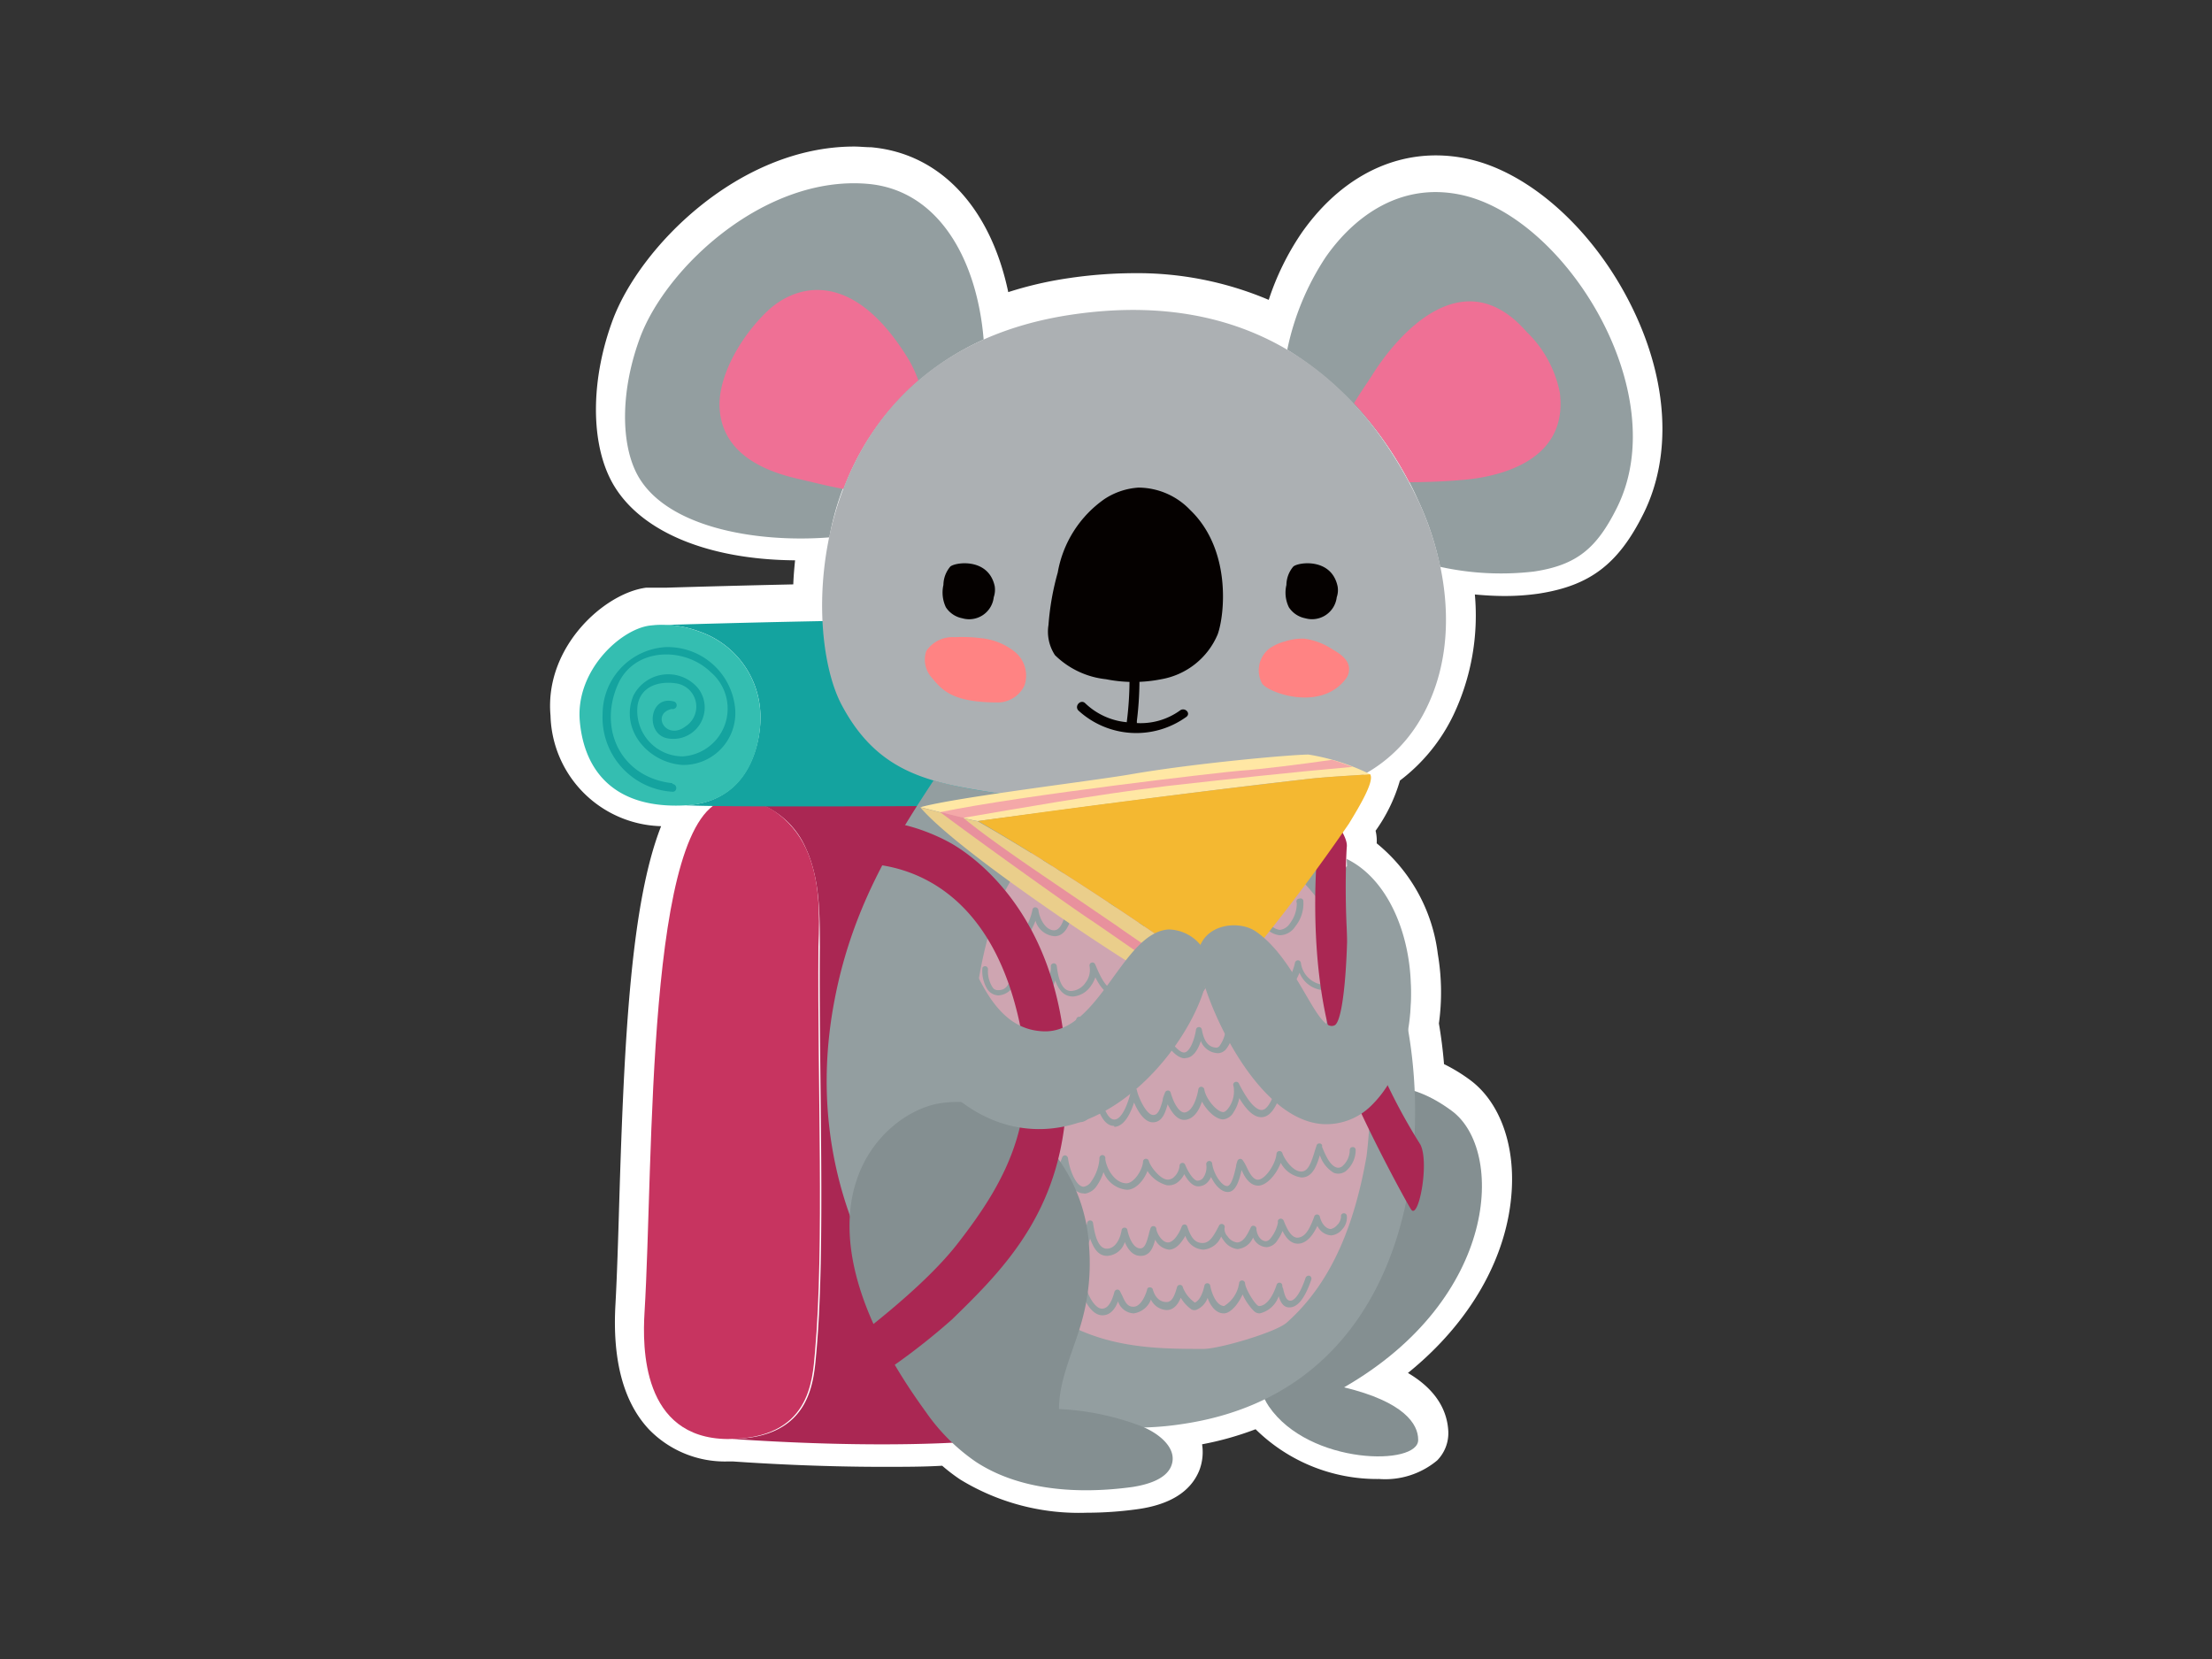 <svg xmlns="http://www.w3.org/2000/svg" viewBox="0 0 160 120"><rect x="0" y="0" width="160" height="120" fill="#333333" stroke="none"/><defs><style>.cls-1{fill:#aa2753;}.cls-2{fill:#c73460;}.cls-3{fill:#14a39f;}.cls-4{fill:#34beb1;}.cls-5{fill:#848f91;}.cls-6{fill:#939ea0;}.cls-7{fill:#cea5b1;}.cls-8{fill:#ef7095;}.cls-9{fill:#acb0b3;}.cls-10{fill:#050100;}.cls-11{fill:#ff8383;}.cls-12{fill:#ffe7a4;}.cls-13{fill:#eace8b;}.cls-14{fill:#f4b831;}.cls-15{fill:#f4a8a8;}.cls-16{fill:#e8919d;}.cls-17{fill:#fff;}</style></defs><g id="圖層_8" data-name="圖層 8"><path class="cls-1" d="M79.52,58.39c-5.14-1.8-18.09-1.47-26.1-1.12a6,6,0,0,1,4.88,3.6c1,2.19,1,4.68,1,7.09-.08,9.78.43,21.71-.25,29.33-.19,2-.31,6.21-6.09,6.27,7.37.52,23.39,1.08,27.34-2.22s4.83-15.65,4.85-23.19C85.16,66,83.58,59.8,79.52,58.39Z"/><path class="cls-2" d="M58.3,60.87c-1-2.19-3.31-3.94-5.68-3.56-5.93.94-5.33,26.15-6,37.11-.15,2.49-.2,9.09,6,9.15,6,.06,6.14-4.23,6.33-6.28.68-7.62.17-19.55.25-29.33C59.3,65.55,59.31,63.06,58.3,60.87Z"/><path class="cls-3" d="M90.65,44.66c-1.38,0-10.57-.37-20.81-.37-9.45,0-22.55.42-22.55.42a7.59,7.59,0,0,1,3.38.49A6.52,6.52,0,0,1,55,51.6c0,.69-.31,5.84-5.39,6.14,4.57.23,39.91-.09,42.88-.26C98.44,57.14,97.59,44.64,90.65,44.66Z"/><path class="cls-4" d="M55,51.6a6.52,6.52,0,0,0-4.35-6.4A7.61,7.61,0,0,0,47,44.73c-2.12.28-5.39,3.28-5.06,6.93S44.5,58,49.63,57.74,55,52.29,55,51.6Z"/><path class="cls-3" d="M48.63,56.13C45,55.73,43.24,52.27,44.7,49c1.2-2.69,4.8-2.72,6.7-.89a3.46,3.46,0,0,1-2,6.1,3.28,3.28,0,0,1-3.23-3.71c.25-1.43,1.64-1.76,2.78-1.58A1.7,1.7,0,0,1,49.59,52c-1.41,1.08-2.52-.91-1-1.25a.28.28,0,0,0,.15-.54c-1.82-.49-2.1,2.44-.38,2.68a2.27,2.27,0,0,0,2.14-3.63,2.82,2.82,0,0,0-4.69.54c-1,2.44,1.08,4.83,3.56,4.94a3.74,3.74,0,0,0,3.8-4.12,4.9,4.9,0,0,0-5.08-4.39,4.84,4.84,0,0,0-4.5,4.8,5.37,5.37,0,0,0,5.06,5.65c.36,0,.35-.52,0-.56Z"/><path class="cls-5" d="M102.58,103.62c0-1.12-1-2.74-5.36-3.78,11.21-6.45,11.62-17.18,7.79-20-6.14-4.54-10.51.64-12.78,5.39-2.39,5-2.28,13.31-.45,16C94.71,105.46,102.66,105.54,102.58,103.62Z"/><path class="cls-6" d="M94.29,57a41.58,41.58,0,0,1-5.66.52,77.57,77.57,0,0,1-17.42-.8,32.54,32.54,0,0,1-3.68-.78c-3.1,4.69-5.93,9.38-7.17,15.9-2.51,13.12,4,22.21,6.87,25a21.87,21.87,0,0,0,18.32,5.67c15.5-2.29,18.29-18.2,16.2-29.06C100.59,67.36,97.07,61.42,94.29,57Z"/><path class="cls-7" d="M69.9,76.93c.56-3.94.8-8,2.24-11.73,3.2-8.22,10.72-6.83,12.26-6.73A15.62,15.62,0,0,1,98.17,70.65a36,36,0,0,1,.68,12.45c-.8,4.55-2.33,9-5.78,12.05-.79.7-4.85,1.89-6,1.9-5.27,0-11.52,0-16.41-8.57C68.74,85.08,69.35,80.81,69.9,76.93Z"/><path class="cls-6" d="M80.59,80.93c-.73,0-1.07-.93-1.32-1.64,0,0,0,.09,0,.13-.22.54-.5,1.2-1.13,1.23S77.14,80,77,79.4c-.2.56-.44,1-1,1.08a1.32,1.32,0,0,1-1.12-.54,2.52,2.52,0,0,1-.4-.66c-.24.49-.6,1.06-1.15,1.07a1.19,1.19,0,0,1-1-.83c-.16.49-.43.94-1,.94a1,1,0,0,1-.72-.36,2.14,2.14,0,0,1-.39-1.5.22.22,0,0,1,.25-.17.22.22,0,0,1,.18.25,1.65,1.65,0,0,0,.29,1.14.49.49,0,0,0,.4.21h0c.46,0,.66-1,.7-1.52a.23.23,0,0,1,.22-.2h0a.21.21,0,0,1,.21.21c0,.36.26,1.38.84,1.39.38,0,.68-.68.86-1s.2-.44.34-.48a.23.23,0,0,1,.18,0,.2.2,0,0,1,.11.25,1.26,1.26,0,0,0,.37,1,.89.89,0,0,0,.72.39c.44-.07.57-.39.82-1.1l.11-.32a.21.21,0,0,1,.2-.15h0a.24.24,0,0,1,.2.15c0,.11.06.23.1.35.19.68.38,1.24.77,1.24h0c.36,0,.57-.52.75-1a2.31,2.31,0,0,1,.32-.63.21.21,0,0,1,.2-.08.23.23,0,0,1,.17.13c0,.12.1.27.15.42.21.59.49,1.39.94,1.39h0c.55,0,1-1.15,1.22-2.11a.21.21,0,0,1,.21-.17h0a.22.22,0,0,1,.21.18c.08.44.66,1.77,1.17,1.77h0c.36,0,.5-.4.69-1.06,0-.19.11-.38.17-.56a.26.26,0,0,1,.21-.15.22.22,0,0,1,.2.16c.19.67.57,1.44,1,1.44h0c.61-.06.91-1.12,1-1.67a.21.21,0,0,1,.21-.19h0a.22.22,0,0,1,.22.19c.09.66.91,1.64,1.37,1.64h0c.12,0,.27-.13.42-.34a2.06,2.06,0,0,0,.32-1.55.21.21,0,0,1,.11-.28.22.22,0,0,1,.28.1c.79,1.57,1.33,1.91,1.64,1.92h0c.54,0,.92-1.16,1.15-1.85l.13-.37a.19.19,0,0,1,.21-.14.22.22,0,0,1,.2.16c.12.48.93,2,1.48,2s1.27-.92,1.37-1.64a.21.21,0,0,1,.23-.18.22.22,0,0,1,.2.23,2.61,2.61,0,0,0,1.19,1.58c.12,0,.39-.1.69-1.12a.21.21,0,0,1,.27-.15.21.21,0,0,1,.14.27c-.12.42-.46,1.55-1.18,1.42-.43-.07-1-.72-1.32-1.3A2.11,2.11,0,0,1,94.49,80c-.72,0-1.35-1-1.69-1.71-.3.9-.72,2-1.52,2-.62,0-1.16-.67-1.59-1.37a2.82,2.82,0,0,1-.4,1,1,1,0,0,1-.76.53h0c-.53,0-1.18-.62-1.54-1.28-.21.66-.6,1.25-1.19,1.31s-1-.55-1.29-1.12c-.18.63-.4,1.3-1.07,1.3h0c-.61,0-1.09-.79-1.36-1.42-.25.78-.71,1.73-1.43,1.76Z"/><path class="cls-6" d="M78.38,85.8c-.76,0-1.21-1-1.42-1.76a1.77,1.77,0,0,1-1.75,1.2A1.66,1.66,0,0,1,73.86,84c-.13.51-.37,1-.9,1a1,1,0,0,1-.76-.35,2.41,2.41,0,0,1-.46-.76c-.18.36-.43.7-.85.66a1,1,0,0,1-.73-.51,1.66,1.66,0,0,1-.35-1.15.22.22,0,1,1,.41.13,1.51,1.51,0,0,0,.31.8.66.66,0,0,0,.39.3c.22,0,.45-.32.66-1a.24.24,0,0,1,.26-.16.2.2,0,0,1,.17.22,2.16,2.16,0,0,0,.51,1.17.52.52,0,0,0,.41.21c.4,0,.53-.71.63-1.22,0-.16.06-.31.09-.43a.2.2,0,0,1,.23-.15.21.21,0,0,1,.19.19c0,.29.25,1.75,1.18,1.83.65.06,1.19-.45,1.58-1.56a.22.22,0,0,1,.42,0c.08.71.55,2.07,1.14,2.07h0A.85.85,0,0,0,79,85a3.25,3.25,0,0,0,.58-1.56.49.49,0,0,0,0-.12.22.22,0,0,1,.19-.22.21.21,0,0,1,.24.17.45.45,0,0,1,0,.12c.1.73.71,1.74,1.53,1.74.53,0,1.16-.93,1.2-1.57a.21.21,0,0,1,.19-.2.21.21,0,0,1,.23.16c.1.39.77,1.27,1.3,1.35a.66.66,0,0,0,.48-.15,1.27,1.27,0,0,0,.44-.86.2.2,0,0,1,.18-.19.21.21,0,0,1,.23.13c.26.64.65,1.15.87,1.15h0a.53.53,0,0,0,.41-.19,1.32,1.32,0,0,0,.24-1,.22.22,0,0,1,.19-.24.2.2,0,0,1,.24.18c.1.75.68,1.63,1.08,1.63h0c.32,0,.53-.9.65-1.44l.09-.37a.2.2,0,0,1,.17-.15.21.21,0,0,1,.21.07,2.66,2.66,0,0,1,.28.49c.2.42.46.94.83.94h0c.53,0,1.3-1.18,1.34-1.87a.22.22,0,0,1,.2-.2.21.21,0,0,1,.23.15c.1.34.72,1.33,1.36,1.33h0c.5,0,.72-.62,1-1.55l.11-.34a.22.22,0,0,1,.19-.15.2.2,0,0,1,.21.13l0,.12c.21.52.53,1.29,1,1.47a.47.47,0,0,0,.47-.07,1.56,1.56,0,0,0,.53-1.16.21.21,0,0,1,.2-.23.22.22,0,0,1,.23.2,2,2,0,0,1-.7,1.54.9.9,0,0,1-.89.12,2.29,2.29,0,0,1-1-1.27c-.25.83-.55,1.61-1.33,1.62h0a2,2,0,0,1-1.5-1.07c-.29.79-1,1.66-1.63,1.66h0c-.62,0-1-.64-1.2-1.14-.18.78-.42,1.6-1,1.6h0c-.49,0-.93-.51-1.21-1.09a1.59,1.59,0,0,1-.22.35,1,1,0,0,1-.72.33h0c-.42,0-.78-.48-1-.89a1.68,1.68,0,0,1-.44.57,1.14,1.14,0,0,1-.82.24A2.46,2.46,0,0,1,83,84.18c-.26.67-.84,1.36-1.48,1.36a2,2,0,0,1-1.7-1.28,3.68,3.68,0,0,1-.49,1,1.29,1.29,0,0,1-.87.57Z"/><path class="cls-6" d="M73.89,90.3h0c-.25,0-.62-.13-.8-.76a1.24,1.24,0,0,1-.81.46h0a.83.83,0,0,1-.55-.26,1.81,1.81,0,0,1-.51-1.2.21.21,0,0,1,.21-.22h0a.21.21,0,0,1,.22.21,1.3,1.3,0,0,0,.38.9.44.44,0,0,0,.25.14h0A1,1,0,0,0,73,88.8a.2.2,0,0,1,.22-.19.22.22,0,0,1,.21.2c0,.31.09,1,.48,1h0c.27,0,.42-1,.49-1.41l.06-.31a.21.21,0,0,1,.2-.18.23.23,0,0,1,.22.17,2.42,2.42,0,0,0,.61,1.37c.16.14.26.13.32.11.28-.1.6-.73.78-1.53a.21.21,0,0,1,.24-.17.22.22,0,0,1,.19.22,2,2,0,0,0,.55,1.13.65.65,0,0,0,.43.26c.31,0,.46-.71.56-1.18a2.61,2.61,0,0,1,.08-.37.23.23,0,0,1,.22-.17A.21.21,0,0,1,79,88c.1.61.29,1.85,1,1.85h0c.68,0,1-.84,1.07-1.34a.22.22,0,0,1,.21-.18h0a.22.22,0,0,1,.21.18c.09.46.4,1.32.93,1.32h0c.33,0,.46-.45.61-1a3.35,3.35,0,0,1,.14-.47.21.21,0,0,1,.22-.13.2.2,0,0,1,.19.18c0,.28.4,1,.84,1h0c.43,0,.84-.71,1-1.15a.21.21,0,0,1,.2-.15h0a.24.24,0,0,1,.2.15c.28.85.58,1.2,1.11,1.2s.82-.58,1.12-1.13l.07-.14a.21.21,0,0,1,.27-.1.22.22,0,0,1,.13.26.76.76,0,0,0,.2.61,1,1,0,0,0,.69.45c.49,0,.77-.62,1-1.07l0-.06a.21.21,0,0,1,.41.09c0,.3.22.9.7.9h0a.46.46,0,0,0,.29-.17,2.53,2.53,0,0,0,.57-1.19.19.19,0,0,1,.13-.25.23.23,0,0,1,.28.12l.06.16c.17.4.5,1.14,1,1.07s.8-.56,1.15-1.5a.2.2,0,0,1,.22-.14.21.21,0,0,1,.19.16c.15.61.5.89.79.9a1,1,0,0,0,.45-.28.9.9,0,0,0,.25-.64.22.22,0,0,1,.18-.25.22.22,0,0,1,.24.18,1.26,1.26,0,0,1-.35,1,1,1,0,0,1-1.77-.26c-.25.52-.67,1.19-1.29,1.27s-1-.44-1.23-.9a3,3,0,0,1-.38.68,1,1,0,0,1-.75.48h0a1.1,1.1,0,0,1-1-.7,1.35,1.35,0,0,1-1.13.84,1.44,1.44,0,0,1-1-.62,2.2,2.2,0,0,1-.18-.28,1.57,1.57,0,0,1-1.27,1h0a1.44,1.44,0,0,1-1.32-1c-.26.47-.67,1-1.18,1h0a1.29,1.29,0,0,1-1-.71c-.14.52-.35,1.13-1,1.17h-.07c-.53,0-.9-.44-1.13-1a1.39,1.39,0,0,1-1.28,1h0c-.69,0-1-.62-1.23-1.25-.14.49-.37.93-.84.93a1.07,1.07,0,0,1-.75-.39,3.07,3.07,0,0,1-.45-.66A1.74,1.74,0,0,1,75.92,90a.73.73,0,0,1-.73-.19,2,2,0,0,1-.49-.69C74.58,89.74,74.37,90.3,73.89,90.3Z"/><path class="cls-6" d="M79.74,94.62h0c-.51,0-.93-.47-1.21-1a1.37,1.37,0,0,1-.2.29,1,1,0,0,1-.72.39h0a1.18,1.18,0,0,1-1-.8,1,1,0,0,1-.88.55c-.58,0-1.14-.82-1.21-1a.21.21,0,1,1,.4-.14c.07.17.52.73.81.73s.55-.27.72-.8a.21.21,0,0,1,.22-.15.22.22,0,0,1,.2.19c0,.53.42,1,.7,1a.66.66,0,0,0,.41-.25.91.91,0,0,0,.25-.63.22.22,0,0,1,.17-.23.21.21,0,0,1,.25.15c.17.5.61,1.24,1.06,1.24h0c.39,0,.69-.41.9-1.21a.22.22,0,0,1,.19-.16.2.2,0,0,1,.21.11c.06.1.11.22.17.33.22.5.39.79.8.79.58,0,.92-1,1-1.25a.21.21,0,0,1,.21-.15.22.22,0,0,1,.2.16c.19.69.62.92,1,.91s.56-.41.75-1.09a.21.21,0,0,1,.22-.16.22.22,0,0,1,.2.18,2.35,2.35,0,0,0,.87,1.1c.29-.12.54-.54.69-1.22a.21.21,0,0,1,.21-.17h0a.21.21,0,0,1,.21.17c.1.53.42,1.44,1,1.48h0a2.32,2.32,0,0,0,1.09-1.68.21.21,0,0,1,.23-.17.21.21,0,0,1,.2.2,3.44,3.44,0,0,0,1,1.65c.61-.05,1.07-.86,1.28-1.54a.22.22,0,0,1,.21-.15h0a.2.2,0,0,1,.2.15c0,.07,0,.16.06.26.11.5.23.91.55.89.15,0,.58-.19,1.08-1.67a.22.22,0,0,1,.28-.13.21.21,0,0,1,.13.27c-.44,1.29-.92,1.93-1.47,2s-.76-.39-.89-.81a1.88,1.88,0,0,1-1.4,1.2.64.64,0,0,1-.42-.18,4,4,0,0,1-.82-1.2c-.33.78-.93,1.39-1.36,1.38-.61,0-1-.62-1.17-1.13a1.44,1.44,0,0,1-.76.85.43.43,0,0,1-.4-.06,2.66,2.66,0,0,1-.78-.84c-.24.57-.57.87-1,.89h0a1.33,1.33,0,0,1-1.14-.72c-.22.48-.61,1-1.23,1a1.24,1.24,0,0,1-1.13-.87C80.62,94.28,80.23,94.62,79.74,94.62Z"/><path class="cls-6" d="M79.1,63.13a1.48,1.48,0,0,1-.87-.26,2,2,0,0,1-.73-1.2c-.2.54-.51,1.09-1,1.12-.87.07-1.08-1.06-1.2-1.67a.22.22,0,0,1,.18-.25.22.22,0,0,1,.25.18c.13.7.31,1.34.74,1.31s.69-1,.82-1.43c0-.13.08-.24.11-.31a.21.21,0,0,1,.23-.14.22.22,0,0,1,.18.2,2.37,2.37,0,0,0,.67,1.84,1.43,1.43,0,0,0,1.69-.25,3.57,3.57,0,0,0,.89-1.78.22.22,0,0,1,.19-.17.23.23,0,0,1,.22.14,2.6,2.6,0,0,1,.12.7c.07.67.14,1.11.58,1.14s.69-.46,1-1a2,2,0,0,1,.36-.63.21.21,0,0,1,.24,0,.2.2,0,0,1,.12.2,2.45,2.45,0,0,0,.71,1.55,1,1,0,0,0,.72.31c.8-.06,1.19-1.32,1.36-1.85a.23.23,0,0,1,.17-.17.22.22,0,0,1,.22,0,2.15,2.15,0,0,1,.21.43c.29.66.59,1.25,1.13,1.11s.68-.72.83-1.22a.22.22,0,1,1,.41.13c-.18.6-.48,1.32-1.12,1.5-.88.24-1.34-.66-1.6-1.24-.25.71-.71,1.62-1.58,1.69a1.39,1.39,0,0,1-1-.43,2.94,2.94,0,0,1-.73-1.23h0c-.24.55-.61,1.38-1.39,1.31s-.86-.67-.94-1.24a3.22,3.22,0,0,1-.72,1.1A2.09,2.09,0,0,1,79.1,63.13Z"/><path class="cls-6" d="M73.51,67.55a.79.79,0,0,1-.56-.22,3.31,3.31,0,0,1-.71-2,.23.23,0,0,1,.21-.23.2.2,0,0,1,.22.2A2.8,2.8,0,0,0,73.23,67a.42.42,0,0,0,.32.11c.47,0,1-1.14,1.13-1.88a.2.2,0,0,1,.22-.16.21.21,0,0,1,.21.19c.07.61.51,1.46,1.13,1.46h0c.51,0,.73-.81.9-1.44,0-.15.08-.29.12-.41a.21.21,0,0,1,.21-.15.22.22,0,0,1,.2.16c.13.45.7,1.59,1.31,1.56s1-.94,1.21-1.8a.21.21,0,0,1,.24-.15.22.22,0,0,1,.19.2A2,2,0,0,0,82,66.36c.39.07.92-.61,1.39-1.82a.21.21,0,0,1,.17-.13.22.22,0,0,1,.2.08,2.06,2.06,0,0,1,.26.57c.25.65.67,1.74,1.41,1.79h0c.7,0,1.73-1.11,1.86-2.31a.19.19,0,0,1,.23-.19.2.2,0,0,1,.2.2c0,.75.43,1.87,1.43,1.93h0c.7,0,1.44-1.09,1.67-1.9a.23.23,0,0,1,.26-.16.22.22,0,0,1,.16.25,2.53,2.53,0,0,0,.58,1.62,1.14,1.14,0,0,0,.76.46h0a1,1,0,0,0,.73-.48,2.39,2.39,0,0,0,.49-1.47.22.22,0,0,1,.13-.28.2.2,0,0,1,.27.14,2.61,2.61,0,0,1-.54,1.86,1.38,1.38,0,0,1-1.11.66,1.5,1.5,0,0,1-1.08-.62,3.44,3.44,0,0,1-.57-1.09c-.41.76-1.11,1.5-1.83,1.44a1.91,1.91,0,0,1-1.65-1.41c-.44,1-1.33,1.82-2.11,1.78-1-.06-1.5-1.32-1.78-2.07l0,0c-.53,1.18-1.1,1.73-1.67,1.63a2.26,2.26,0,0,1-1.47-1.34c-.27.63-.73,1.42-1.38,1.43h0c-.67,0-1.18-.71-1.47-1.28-.2.69-.49,1.52-1.24,1.56A1.54,1.54,0,0,1,74.88,66c-.24.63-.68,1.47-1.3,1.51Z"/><path class="cls-6" d="M92.22,71.75h0c-.86,0-1.21-.9-1.42-1.66A2.21,2.21,0,0,1,89.1,71.7a1.33,1.33,0,0,1-1-.37,2.62,2.62,0,0,1-.62-.91,3.21,3.21,0,0,1-.53.85,1.22,1.22,0,0,1-.87.46h0c-.71,0-1.16-.91-1.38-1.64l0,.09c-.26.68-.52,1.46-1.3,1.41s-1.23-.85-1.5-1.62c-.26.67-.72,1.46-1.33,1.47h0c-.61,0-1.06-.66-1.36-1.27a2.34,2.34,0,0,1-.32.63,1.75,1.75,0,0,1-1.28.76c-.61,0-1-.35-1.31-1.16A1.36,1.36,0,0,1,75,71.5a1.63,1.63,0,0,1-1.54-1.15,1.33,1.33,0,0,1-1.28,1.16h0a1,1,0,0,1-.84-.51,2.57,2.57,0,0,1-.29-1.55.21.21,0,0,1,.29-.08.23.23,0,0,1,.11.25,2.2,2.2,0,0,0,.35,1.28.46.46,0,0,0,.4.18c.7,0,.86-.62,1-1.46l0-.07a.22.22,0,0,1,.18-.18.22.22,0,0,1,.23.13l.07.2c.27.73.6,1.41,1.32,1.37s.87-.79,1-1.49c0-.12,0-.22,0-.29a.23.23,0,0,1,.23-.16.23.23,0,0,1,.2.19c.14,1.24.5,1.85,1.07,1.81a1.28,1.28,0,0,0,1-.59,1.48,1.48,0,0,0,.3-1.2.2.2,0,0,1,.14-.25.2.2,0,0,1,.26.11,1.29,1.29,0,0,1,.09.2c.21.49.69,1.61,1.24,1.61h0c.57,0,1.15-1.61,1.15-1.94a.21.21,0,0,1,.2-.22h0a.23.23,0,0,1,.22.2c0,.81.63,2.08,1.28,2.11h0c.39,0,.59-.45.84-1.13a7.16,7.16,0,0,1,.32-.74.22.22,0,0,1,.41.08c.07.68.54,1.92,1.1,1.93h0a.87.87,0,0,0,.55-.32,2.52,2.52,0,0,0,.63-1.43v-.09a.22.22,0,0,1,.2-.22.21.21,0,0,1,.23.19s0,.07,0,.1A2.41,2.41,0,0,0,88.41,71a.86.86,0,0,0,.65.26c.78-.07,1.32-1.06,1.52-2a.22.22,0,0,1,.2-.18h0a.23.23,0,0,1,.21.16c0,.1.06.22.09.35.17.69.43,1.72,1.12,1.74h0c.75,0,1.4-1.63,1.52-2.25A.21.21,0,0,1,94,68.9a.21.21,0,0,1,.2.2,1.84,1.84,0,0,0,1.42,1.54,1.1,1.1,0,0,0,.76-.46,1.32,1.32,0,0,0,.3-1,.22.22,0,0,1,.17-.25.22.22,0,0,1,.25.17,1.73,1.73,0,0,1-.39,1.38,1.51,1.51,0,0,1-1.08.62A2,2,0,0,1,94,69.84C93.66,70.63,93.07,71.75,92.22,71.75Z"/><path class="cls-6" d="M85.7,76c-.62,0-1.28-.86-1.61-1.57a2.26,2.26,0,0,1-1.83,1.32c-.7-.05-1.15-.77-1.33-1.5-.38.69-.93,1.41-1.57,1.41h0a1.09,1.09,0,0,1-.81-.46A3.19,3.19,0,0,1,78,74.08c-.29.69-.75,1.48-1.46,1.48h0c-.81,0-1-.72-1.1-1.33a1.7,1.7,0,0,1-1.49,1,1.75,1.75,0,0,1-1.24-1.08,2.51,2.51,0,0,1-.77.94.42.42,0,0,1-.4,0,.71.71,0,0,1-.32-.46A3,3,0,0,1,71.05,73a.21.21,0,1,1,.38.19,2.78,2.78,0,0,0,.22,1.56,3.21,3.21,0,0,0,.81-1.24.46.46,0,0,1,.09-.3.21.21,0,0,1,.25-.07.22.22,0,0,1,.13.23.81.81,0,0,1,0,.19,1.58,1.58,0,0,0,.2.56,1.25,1.25,0,0,0,.81.69c.65,0,1.08-.67,1.4-1.31a.21.21,0,0,1,.23-.11.21.21,0,0,1,.18.18c0,.1,0,.21,0,.32.08.76.18,1.26.72,1.28s1-1.08,1.27-1.67l.13-.32a.22.22,0,0,1,.26-.12.21.21,0,0,1,.15.24A2.77,2.77,0,0,0,78.86,75a.81.81,0,0,0,.5.3h0c.52,0,1.13-1,1.5-1.83a.22.22,0,0,1,.24-.12.2.2,0,0,1,.17.22c0,.69.37,1.78,1,1.82h0c.66,0,1.47-.93,1.54-1.61a.2.2,0,0,1,.22-.19.21.21,0,0,1,.21.2c0,.53.91,1.84,1.4,1.84h0c.43,0,.78-1,.87-1.65a.22.22,0,0,1,.21-.19h0a.22.22,0,0,1,.21.18c.16.89.49,1.29,1.07,1.31.06,0,.13,0,.2-.11a2.4,2.4,0,0,0,.46-1.6.21.21,0,0,1,.19-.23.24.24,0,0,1,.24.2c0,.38.51,1.56,1.12,1.56h0c.58,0,1-.79,1.12-1.54a.23.23,0,0,1,.23-.17.22.22,0,0,1,.2.21c0,.43.36,1.5,1.09,1.5h0c.45,0,.63-.6.78-1.28a4.12,4.12,0,0,1,.14-.5.23.23,0,0,1,.17-.13.19.19,0,0,1,.2.08,2,2,0,0,1,.26.72c.12.45.28,1.06.57,1.06h0c.53,0,1-1.1,1-1.87a.21.21,0,0,1,.16-.21.22.22,0,0,1,.25.11l.06.2c.1.31.38,1.27.84,1.28a.29.29,0,0,0,.23-.1,1.61,1.61,0,0,0,.16-1.09A.23.23,0,0,1,98,73.1a.22.22,0,0,1,.25.18A2.13,2.13,0,0,1,98,74.72a.71.71,0,0,1-.56.24h0c-.5,0-.81-.47-1-.92-.22.72-.69,1.39-1.29,1.41h0c-.61,0-.82-.76-1-1.34C94,74.73,93.7,75.5,93,75.5h0a1.53,1.53,0,0,1-1.33-1.1,1.57,1.57,0,0,1-1.3,1.1c-.57,0-1-.48-1.26-1a2.13,2.13,0,0,1-.47.94.71.71,0,0,1-.53.24,1.36,1.36,0,0,1-1.25-.87c-.18.55-.52,1.19-1.08,1.22Z"/><path class="cls-6" d="M105.67,13.57c-4.43-.93-7.78,1.64-9.78,4.52a19,19,0,0,0-2.78,6.7,24.6,24.6,0,0,1,9.49,10.94,21.14,21.14,0,0,1,1.57,4.71,20.75,20.75,0,0,0,6.79.34c3.11-.47,4.54-1.69,6-4.62C121.11,27.88,113.23,15.16,105.67,13.57Z"/><path class="cls-8" d="M112.83,27.9a8.38,8.38,0,0,0-2.41-4.39c-4.57-5.24-9.3.14-11.19,3.18-.33.52-.84,1.23-1.29,2a27,27,0,0,1,4,5.72c1.29,0,2.75-.08,3.64-.16C108.1,34.05,113.45,33,112.83,27.9Z"/><path class="cls-6" d="M71.15,24.05c-.48-5.82-3.27-10.82-8.37-11.27-7.42-.65-14.57,6-16.48,11.11-1.38,3.73-1.41,7.43-.31,9.72,1.93,4,8.64,5.17,14,4.75A19.4,19.4,0,0,1,71.15,24.05Z"/><path class="cls-8" d="M66.43,27a9.28,9.28,0,0,0-.66-1.45C61.68,18.78,57.5,20.07,55.48,22s-3.56,4.81-3.43,7,1.57,4.17,5.65,5.1c1,.23,2.17.52,3.32.73A19.32,19.32,0,0,1,66.43,27Z"/><path class="cls-9" d="M103.18,50.7c-3.43,7-11.28,6.6-14.55,6.82a77.57,77.57,0,0,1-17.42-.8c-4.52-.73-7.9-1.66-10.34-6.26-3.09-5.86-2.49-25.38,16.64-28.21,14.38-2.13,21.59,6.11,25.09,13.48C104.37,39.45,105.74,45.48,103.18,50.7Z"/><path class="cls-10" d="M75.84,44.68a19,19,0,0,1,.67-3.78,8.15,8.15,0,0,1,3.39-5.32,5.07,5.07,0,0,1,2.45-.83,5.16,5.16,0,0,1,3.73,1.62c3,2.86,2.51,7.57,2,9A5.44,5.44,0,0,1,84,48.62a10.2,10.2,0,0,1-4,0,6.13,6.13,0,0,1-3.69-1.74A3.07,3.07,0,0,1,75.84,44.68Z"/><path class="cls-10" d="M93,41.16c.18-.45.52-.91,1-.92a1.19,1.19,0,0,1,.85.47c.9,1,1,3.46-.1,3.49a1.83,1.83,0,0,1-1.8-1.34A2.33,2.33,0,0,1,93,41.16Z"/><path class="cls-10" d="M68.24,41.8a2.06,2.06,0,0,1,.5-1.33c.37-.33,2.76-.65,3.21,1.41a1.67,1.67,0,0,1-.07.8,1.8,1.8,0,0,1-2.28,1.53,1.9,1.9,0,0,1-1.18-.79A2.48,2.48,0,0,1,68.24,41.8Z"/><path class="cls-10" d="M85.34,50.88a4.93,4.93,0,0,1-3.11.91.5.5,0,0,0,0-.13,24.53,24.53,0,0,0,.19-2.91c-.24,0-.47,0-.72,0a24.47,24.47,0,0,1-.19,2.89.22.22,0,0,0,0,.08,4.94,4.94,0,0,1-3-1.37c-.32-.33-.82.18-.51.51a6.18,6.18,0,0,0,7.76.51C86.21,51.1,85.7,50.6,85.34,50.88Z"/><path class="cls-11" d="M91.86,46.36a3.79,3.79,0,0,1,1.07-.47,4,4,0,0,1,1.45-.21,4.76,4.76,0,0,1,2,.78c.57.32,1.2.76,1.2,1.41a1.08,1.08,0,0,1-.23.71c-1.83,2.41-5.62,1-6.06.35A2,2,0,0,1,91.86,46.36Z"/><path class="cls-11" d="M67,46.58a2.29,2.29,0,0,1,2.07-1,10.8,10.8,0,0,1,1.88.08,4.55,4.55,0,0,1,2.47,1A2.2,2.2,0,0,1,74.14,49a2.13,2.13,0,0,1-1.89,1.22c-3.21,0-4-.79-4.8-1.77A2,2,0,0,1,67,46.58Z"/><path class="cls-5" d="M84.71,105.55c.55-1.33-1-2.51-2.43-3a19.44,19.44,0,0,0-5.68-1.14c0-2.2,1.09-4.28,1.67-6.43a15.49,15.49,0,0,0,.51-5.28,12.08,12.08,0,0,0-3.35-7.73,8.21,8.21,0,0,0-7.59-2.64c-4,.72-11.66,7.47-.87,22.3a14.28,14.28,0,0,0,3.62,3.61c3.17,2.07,7.4,2.35,11.31,1.82C83,106.87,84.32,106.52,84.71,105.55Z"/><path class="cls-1" d="M102.74,82.28a42,42,0,0,1-4.46-9.57c-1.2-3.86-.94-11.1-.86-12s-1.59-3-1.85-2S94.39,68.26,96.4,75c1.14,3.8,5.12,11.15,5.66,12S103.41,83.58,102.74,82.28Z"/><path class="cls-12" d="M99.1,55.49a16.5,16.5,0,0,0-4.45-1.42c-1.24,0-8.28.63-12.87,1.43-2.84.5-12.71,1.68-15.21,2.39.71.15,3.31.87,4.15,1,7.62-1,15.39-2.08,24-3.06C96.27,55.65,98.22,55.58,99.1,55.49Z"/><path class="cls-13" d="M66.57,57.89c3.06,3.6,17.53,13,18.31,13.07a16,16,0,0,0,3.83-.36c-5.73-4-11.94-8.26-18-11.72C69.88,58.76,67.28,58,66.57,57.89Z"/><path class="cls-14" d="M99.1,55.49c-.88.09-2.83.16-4.35.33-8.64,1-16.41,2-24,3.06,6,3.46,12.26,7.74,18,11.72a141.86,141.86,0,0,0,8.82-11.52C98.35,57.78,99.45,56,99.1,55.49Z"/><path class="cls-15" d="M97.83,55c-.53-.21-1-.38-1.49-.51-2.15.31-5.07.67-6.66.78-1,.07-15.76,1.77-21.69,3l1.67.42h0c3.86-.67,9.76-1.72,14.71-2.3C88.25,55.9,93.69,55.31,97.83,55Z"/><path class="cls-16" d="M80.83,66.52,76.12,63.3c-.81-.55-4.7-3.16-6.46-4.64L68,58.24c2.43,1.85,9.49,6.9,11,7.89,1.63,1.1,4.67,3.28,6.94,4.68a1.82,1.82,0,0,0,.28.14l1.14-.12C85.56,69.74,81.47,67,80.83,66.52Z"/><path class="cls-1" d="M77.16,78.19c.06-12-6.52-16.56-8.06-17.53-1.06-.66-4.46-2.28-7-1.57-1,.27-1.28,2.89-.23,2.87s8.66-.27,11.53,10.09c2.2,7.93-.55,12.79-4.14,17.39-3,3.88-9.35,8.26-9.61,8.52s.58,3,1.48,2.54a46.94,46.94,0,0,0,7.73-5.58C72.66,91.22,77.12,86.83,77.16,78.19Z"/><path class="cls-6" d="M87.15,68.31a3.09,3.09,0,0,0-2.62-1.6c-3.34.22-5,7.46-9,7.37C69.32,73.94,70,62,65.14,62.88c-4.57.86-.37,17.76,9.59,18.26C82.72,81.55,88.68,70.78,87.15,68.31Z"/><path class="cls-17" d="M118.12,22.37c-2.73-5.66-7.45-9.93-12-10.89a10.92,10.92,0,0,0-2.26-.24c-3.74,0-7.19,2-9.72,5.62a19.24,19.24,0,0,0-2.37,4.83A24.32,24.32,0,0,0,82,19.76a33,33,0,0,0-4.77.37,26.92,26.92,0,0,0-4.3,1C71.64,15,68,11.09,63,10.65c-.4,0-.81-.05-1.21-.05-8.36,0-15.51,7.28-17.47,12.55-1.53,4.12-1.62,8.49-.23,11.38,1.78,3.71,6.78,5.95,13.42,6-.06.59-.11,1.17-.13,1.74-4.1.09-7.6.19-9.23.24l-.23,0c-.21,0-.41,0-.62,0h-.19c-.13,0-.26,0-.38,0-3,.39-7.36,4.28-6.91,9.25a8.22,8.22,0,0,0,8,8C45.65,65.27,45.15,75,44.79,87c-.08,2.72-.16,5.29-.27,7.3-.24,4.06.57,7.11,2.41,9.08a7.65,7.65,0,0,0,5.75,2.33H53c2.16.15,6.3.39,10.83.39h0c1.58,0,3,0,4.32-.08a13.12,13.12,0,0,0,1.31,1,16.44,16.44,0,0,0,9.14,2.4h0a26.8,26.8,0,0,0,3.63-.25c2.37-.32,3.88-1.26,4.51-2.79a3.67,3.67,0,0,0,.21-1.91,22.48,22.48,0,0,0,3.87-1.09,12.52,12.52,0,0,0,8.94,3.6h0a5.87,5.87,0,0,0,4.19-1.34,2.81,2.81,0,0,0,.81-2.09c-.06-1.31-.68-2.92-2.92-4.24,4.49-3.63,7.23-8.38,7.51-13.25.2-3.42-.93-6.39-3-7.93a12.11,12.11,0,0,0-1.9-1.16c-.08-1-.21-2-.37-2.94A16.47,16.47,0,0,0,104,69a12.22,12.22,0,0,0-4.42-8v0a3.06,3.06,0,0,0-.08-.91,11.84,11.84,0,0,0,1.76-3.63,13,13,0,0,0,3.86-4.72A16.79,16.79,0,0,0,106.68,43c.75.07,1.47.11,2.16.11a17.1,17.1,0,0,0,2.44-.17c3.72-.57,5.78-2.13,7.6-5.79C120.94,33,120.66,27.63,118.12,22.37Z"/><path class="cls-6" d="M97.41,62.13c.22,5.57-.15,11.15-.87,11.51-1.27.64-2.65-4.69-5.71-6.78-1.21-.82-3.68-.57-4.14,1.4-.4,1.73,3.63,12.2,9,12.53a4.62,4.62,0,0,0,3.5-1.28C103.78,75,102.62,64.66,97.41,62.13Z"/><path class="cls-1" d="M79.52,58.9c-5.14-1.79-18.09-1.47-26.1-1.12a6,6,0,0,1,4.88,3.6c1,2.19,1,4.69,1,7.1-.08,9.77.43,21.7-.25,29.33-.19,2-.31,6.2-6.09,6.27,7.37.52,23.39,1.07,27.34-2.22s4.83-15.66,4.85-23.2C85.16,66.51,83.58,60.31,79.52,58.9Z"/><path class="cls-2" d="M58.3,61.38c-1-2.18-3.31-3.93-5.68-3.55-5.93.94-5.33,26.15-6,37.11-.15,2.49-.2,9.08,6,9.15,6,0,6.14-4.23,6.33-6.28.68-7.63.17-19.56.25-29.33C59.3,66.07,59.31,63.57,58.3,61.38Z"/><path class="cls-3" d="M90.65,45.18c-1.38,0-10.57-.37-20.81-.37-9.45,0-22.55.42-22.55.42a7.58,7.58,0,0,1,3.38.48A6.53,6.53,0,0,1,55,52.11c0,.69-.31,5.85-5.39,6.14,4.57.23,39.91-.08,42.88-.25C98.44,57.65,97.59,45.15,90.65,45.18Z"/><path class="cls-4" d="M55,52.11a6.53,6.53,0,0,0-4.35-6.4A7.61,7.61,0,0,0,47,45.25c-2.12.27-5.39,3.27-5.06,6.93s2.58,6.37,7.71,6.07S55,52.8,55,52.11Z"/><path class="cls-3" d="M48.63,56.65c-3.67-.4-5.39-3.86-3.93-7.16,1.2-2.68,4.8-2.72,6.7-.88a3.46,3.46,0,0,1-2,6.1A3.29,3.29,0,0,1,46.12,51c.25-1.42,1.64-1.75,2.78-1.57a1.7,1.7,0,0,1,.69,3.11c-1.41,1.07-2.52-.91-1-1.26a.28.28,0,0,0,.15-.54c-1.82-.49-2.1,2.45-.38,2.68a2.27,2.27,0,0,0,2.14-3.63,2.82,2.82,0,0,0-4.69.54c-1,2.45,1.08,4.84,3.56,5a3.75,3.75,0,0,0,3.8-4.13,4.9,4.9,0,0,0-5.08-4.39,4.85,4.85,0,0,0-4.5,4.8,5.38,5.38,0,0,0,5.06,5.66c.36,0,.35-.53,0-.56Z"/><path class="cls-5" d="M102.58,104.13c0-1.11-1-2.73-5.36-3.78,11.21-6.45,11.62-17.18,7.79-20-6.14-4.54-10.51.64-12.78,5.38-2.39,5-2.28,13.32-.45,16C94.71,106,102.66,106.05,102.58,104.13Z"/><path class="cls-6" d="M94.29,57.52a41.3,41.3,0,0,1-5.66.51,76.41,76.41,0,0,1-17.42-.8,28.68,28.68,0,0,1-3.68-.78c-3.1,4.7-5.93,9.38-7.17,15.91-2.51,13.11,4,22.21,6.87,25A21.87,21.87,0,0,0,85.55,103c15.5-2.3,18.29-18.2,16.2-29.07C100.59,67.88,97.07,61.93,94.29,57.52Z"/><path class="cls-7" d="M69.9,77.45c.56-4,.8-8,2.24-11.74,3.2-8.22,10.72-6.83,12.26-6.73A15.63,15.63,0,0,1,98.17,71.17a36,36,0,0,1,.68,12.44c-.8,4.55-2.33,9-5.78,12.06-.79.7-4.85,1.89-6,1.9-5.27,0-11.52-.06-16.41-8.58C68.74,85.6,69.35,81.32,69.9,77.45Z"/><path class="cls-6" d="M80.59,81.44c-.73,0-1.07-.93-1.32-1.63,0,0,0,.08,0,.13-.22.53-.5,1.2-1.13,1.23s-1-.64-1.14-1.25c-.2.55-.44,1-1,1.07a1.27,1.27,0,0,1-1.12-.54,2.37,2.37,0,0,1-.4-.66c-.24.5-.6,1.06-1.15,1.07a1.18,1.18,0,0,1-1-.82c-.16.48-.43.93-1,.93a.92.92,0,0,1-.72-.36,2.13,2.13,0,0,1-.39-1.49.22.22,0,0,1,.25-.18.22.22,0,0,1,.18.25,1.67,1.67,0,0,0,.29,1.15.51.51,0,0,0,.4.2h0c.46,0,.66-1,.7-1.51a.22.22,0,0,1,.22-.2h0a.2.2,0,0,1,.21.2c0,.37.26,1.39.84,1.4.38,0,.68-.68.86-1.06s.2-.43.34-.48a.28.28,0,0,1,.18,0,.22.22,0,0,1,.11.26,1.24,1.24,0,0,0,.37,1,.91.91,0,0,0,.72.4c.44-.08.57-.39.82-1.11l.11-.32A.22.22,0,0,1,77,79h0a.21.21,0,0,1,.2.15c0,.1.06.22.1.35.19.68.38,1.24.77,1.24h0c.36,0,.57-.52.75-1a2.64,2.64,0,0,1,.32-.63.21.21,0,0,1,.2-.08.23.23,0,0,1,.17.13c0,.13.1.27.15.43.21.59.49,1.39.94,1.39h0c.55,0,1-1.15,1.22-2.12a.21.21,0,0,1,.21-.16h0a.21.21,0,0,1,.21.17c.08.44.66,1.77,1.17,1.78h0c.36,0,.5-.4.69-1.06,0-.19.11-.39.17-.57a.23.23,0,0,1,.21-.14.2.2,0,0,1,.2.16c.19.67.57,1.43,1,1.43h0c.61-.07.91-1.13,1-1.68a.21.21,0,0,1,.21-.18h0a.23.23,0,0,1,.22.18c.09.67.91,1.65,1.37,1.65h0c.12,0,.27-.13.42-.35a2.06,2.06,0,0,0,.32-1.55.2.2,0,0,1,.11-.27.21.21,0,0,1,.28.1c.79,1.57,1.33,1.91,1.64,1.92h0c.54,0,.92-1.16,1.15-1.86,0-.13.09-.26.13-.37a.2.2,0,0,1,.21-.14.24.24,0,0,1,.2.16c.12.48.93,2,1.48,2s1.27-.92,1.37-1.63a.23.23,0,0,1,.23-.19.23.23,0,0,1,.2.23,2.56,2.56,0,0,0,1.19,1.58c.12,0,.39-.09.69-1.12a.21.21,0,0,1,.27-.14.2.2,0,0,1,.14.26c-.12.43-.46,1.55-1.18,1.43-.43-.08-1-.72-1.32-1.31a2.09,2.09,0,0,1-1.57,1.32c-.72,0-1.35-1-1.69-1.7-.3.89-.72,2-1.52,2-.62,0-1.16-.67-1.59-1.38a2.82,2.82,0,0,1-.4,1,1,1,0,0,1-.76.54h0c-.53,0-1.18-.62-1.54-1.29-.21.66-.6,1.25-1.19,1.32s-1-.55-1.29-1.12c-.18.62-.4,1.3-1.07,1.3h0c-.61,0-1.09-.79-1.36-1.43-.25.78-.71,1.73-1.43,1.76Z"/><path class="cls-6" d="M78.38,86.32c-.76,0-1.21-1-1.42-1.77a1.78,1.78,0,0,1-1.75,1.21,1.69,1.69,0,0,1-1.35-1.26c-.13.5-.37,1-.9,1a1,1,0,0,1-.76-.35,2.66,2.66,0,0,1-.46-.76c-.18.35-.43.69-.85.66a1.07,1.07,0,0,1-.73-.51,1.68,1.68,0,0,1-.35-1.16.22.22,0,1,1,.41.13,1.51,1.51,0,0,0,.31.8.65.65,0,0,0,.39.31c.22,0,.45-.33.66-1a.24.24,0,0,1,.26-.16.19.19,0,0,1,.17.22,2.17,2.17,0,0,0,.51,1.16.56.56,0,0,0,.41.22c.4,0,.53-.72.63-1.22,0-.17.06-.32.09-.43a.2.2,0,0,1,.23-.16.21.21,0,0,1,.19.19c0,.3.25,1.76,1.18,1.84.65,0,1.19-.45,1.58-1.56a.22.22,0,0,1,.23-.15.25.25,0,0,1,.19.19c.08.72.55,2.08,1.14,2.08h0a.82.82,0,0,0,.55-.39,3.25,3.25,0,0,0,.58-1.56.41.41,0,0,0,0-.11.24.24,0,0,1,.19-.23.22.22,0,0,1,.24.17.53.53,0,0,1,0,.13c.1.73.71,1.74,1.53,1.74.53,0,1.16-.94,1.2-1.57a.2.2,0,0,1,.19-.2.21.21,0,0,1,.23.16c.1.38.77,1.27,1.3,1.34a.62.62,0,0,0,.48-.15,1.24,1.24,0,0,0,.44-.85.21.21,0,0,1,.41-.06c.26.63.65,1.14.87,1.14h0a.52.52,0,0,0,.41-.18,1.33,1.33,0,0,0,.24-1,.23.23,0,0,1,.19-.24.2.2,0,0,1,.24.19c.1.74.68,1.62,1.08,1.62h0c.32,0,.53-.89.65-1.43,0-.13.06-.26.09-.37a.23.23,0,0,1,.17-.16.21.21,0,0,1,.21.08,2.91,2.91,0,0,1,.28.48c.2.42.46.94.83.94h0c.53,0,1.3-1.17,1.34-1.87a.22.22,0,0,1,.2-.2.22.22,0,0,1,.23.15c.1.35.72,1.33,1.36,1.33h0c.5,0,.72-.61,1-1.54l.11-.34a.19.19,0,0,1,.19-.15.19.19,0,0,1,.21.13l0,.12c.21.51.53,1.29,1,1.47a.45.45,0,0,0,.47-.08,1.55,1.55,0,0,0,.53-1.15.21.21,0,0,1,.2-.23.21.21,0,0,1,.23.2,2,2,0,0,1-.7,1.53.9.9,0,0,1-.89.13,2.33,2.33,0,0,1-1-1.27c-.25.82-.55,1.61-1.33,1.61h0a2,2,0,0,1-1.5-1.06c-.29.79-1,1.65-1.63,1.65h0c-.62,0-1-.64-1.2-1.13-.18.78-.42,1.59-1,1.59h0c-.49,0-.93-.51-1.21-1.08a1.52,1.52,0,0,1-.22.34.92.92,0,0,1-.72.33h0c-.42,0-.78-.47-1-.88a1.64,1.64,0,0,1-.44.56,1.05,1.05,0,0,1-.82.24A2.39,2.39,0,0,1,83,84.7c-.26.67-.84,1.36-1.48,1.36a2,2,0,0,1-1.7-1.28,3.84,3.84,0,0,1-.49,1,1.24,1.24,0,0,1-.87.56Z"/><path class="cls-6" d="M73.89,90.81h0c-.25,0-.62-.14-.8-.77a1.3,1.3,0,0,1-.81.47h0a.84.84,0,0,1-.55-.27,1.77,1.77,0,0,1-.51-1.2.21.21,0,0,1,.21-.22h0a.22.22,0,0,1,.22.21,1.28,1.28,0,0,0,.38.9.42.42,0,0,0,.25.15h0a1.06,1.06,0,0,0,.72-.77.2.2,0,0,1,.22-.19.23.23,0,0,1,.21.21c0,.31.09,1,.48,1h0c.27,0,.42-.95.49-1.41,0-.11,0-.22.06-.31a.2.2,0,0,1,.2-.18.22.22,0,0,1,.22.17A2.45,2.45,0,0,0,75.47,90c.16.13.26.12.32.1.28-.09.6-.72.78-1.53a.21.21,0,0,1,.24-.17.24.24,0,0,1,.19.23,2,2,0,0,0,.55,1.13A.7.7,0,0,0,78,90c.31,0,.46-.71.56-1.18a3.14,3.14,0,0,1,.08-.38.21.21,0,0,1,.22-.16.2.2,0,0,1,.2.18c.1.62.29,1.86,1,1.86h0c.68,0,1-.85,1.07-1.35a.21.21,0,0,1,.21-.17h0a.2.2,0,0,1,.21.18c.09.46.4,1.32.93,1.32h0c.33,0,.46-.44.61-1a3.52,3.52,0,0,1,.14-.48.21.21,0,0,1,.22-.13.21.21,0,0,1,.19.18c0,.28.4,1,.84,1h0c.43,0,.84-.71,1-1.16a.22.22,0,0,1,.2-.14h0a.21.21,0,0,1,.2.15c.28.85.58,1.19,1.11,1.19s.82-.57,1.12-1.13l.07-.14a.21.21,0,0,1,.27-.09.21.21,0,0,1,.13.25.74.74,0,0,0,.2.61,1,1,0,0,0,.69.46c.49,0,.77-.62,1-1.08l0,0a.19.19,0,0,1,.24-.12.2.2,0,0,1,.17.2c0,.31.22.9.7.91h0a.46.46,0,0,0,.29-.17,2.57,2.57,0,0,0,.57-1.19.2.2,0,0,1,.13-.26.23.23,0,0,1,.28.13l.06.15c.17.4.5,1.15,1,1.08s.8-.56,1.15-1.51a.21.21,0,0,1,.41,0c.15.6.5.88.79.89a.82.82,0,0,0,.45-.28A.9.9,0,0,0,97,88a.2.2,0,0,1,.18-.24.21.21,0,0,1,.24.18,1.26,1.26,0,0,1-.35,1,1.15,1.15,0,0,1-.78.42,1.19,1.19,0,0,1-1-.69c-.25.53-.67,1.2-1.29,1.28s-1-.44-1.23-.91a3.29,3.29,0,0,1-.38.69,1,1,0,0,1-.75.48h0a1.1,1.1,0,0,1-1-.7,1.35,1.35,0,0,1-1.13.84,1.42,1.42,0,0,1-1-.63,1.67,1.67,0,0,1-.18-.28,1.53,1.53,0,0,1-1.27.95h0a1.44,1.44,0,0,1-1.32-1c-.26.47-.67,1-1.18,1h0a1.28,1.28,0,0,1-1-.72c-.14.52-.35,1.14-1,1.17h-.07c-.53,0-.9-.44-1.13-1a1.41,1.41,0,0,1-1.28,1h0c-.69,0-1-.63-1.23-1.25-.14.49-.37.93-.84.93a1.08,1.08,0,0,1-.75-.4,2.84,2.84,0,0,1-.45-.66,1.72,1.72,0,0,1-.86,1.12.71.71,0,0,1-.73-.19,1.86,1.86,0,0,1-.49-.69C74.58,90.26,74.37,90.81,73.89,90.81Z"/><path class="cls-6" d="M79.74,95.14h0c-.51,0-.93-.47-1.21-1a1.31,1.31,0,0,1-.2.28,1.06,1.06,0,0,1-.72.4h0a1.2,1.2,0,0,1-1-.8,1,1,0,0,1-.88.54c-.58,0-1.14-.81-1.21-1a.21.21,0,1,1,.4-.15c.07.18.52.74.81.74s.55-.27.72-.81a.22.22,0,0,1,.22-.15.22.22,0,0,1,.2.19c0,.54.42,1,.7,1a.66.66,0,0,0,.41-.25.93.93,0,0,0,.25-.63.22.22,0,0,1,.17-.23.2.2,0,0,1,.25.14c.17.5.61,1.25,1.06,1.25h0c.39,0,.69-.41.9-1.22a.24.24,0,0,1,.19-.16.22.22,0,0,1,.21.11l.17.34c.22.5.39.79.8.79.58,0,.92-.95,1-1.26,0-.09.11-.16.21-.14a.2.2,0,0,1,.2.16c.19.68.62.91,1,.9s.56-.41.75-1.09a.21.21,0,0,1,.22-.15.21.21,0,0,1,.2.18,2.4,2.4,0,0,0,.87,1.1c.29-.13.54-.54.69-1.23a.21.21,0,0,1,.21-.17h0a.21.21,0,0,1,.21.18c.1.53.42,1.43,1,1.47h0a2.32,2.32,0,0,0,1.09-1.67.21.21,0,0,1,.23-.18.22.22,0,0,1,.2.2c0,.37.75,1.62,1,1.65.61,0,1.07-.86,1.28-1.54a.22.22,0,0,1,.21-.15h0a.21.21,0,0,1,.2.16c0,.07,0,.16.06.26.11.49.23.91.55.88.15,0,.58-.19,1.08-1.66a.24.24,0,0,1,.28-.14.22.22,0,0,1,.13.28c-.44,1.28-.92,1.92-1.47,2s-.76-.39-.89-.8A1.89,1.89,0,0,1,91.12,95a.58.58,0,0,1-.42-.17,4,4,0,0,1-.82-1.2C89.55,94.36,89,95,88.52,95c-.61,0-1-.62-1.17-1.12a1.45,1.45,0,0,1-.76.84.45.45,0,0,1-.4,0,2.7,2.7,0,0,1-.78-.85c-.24.57-.57.88-1,.89h0A1.32,1.32,0,0,1,83.25,94,1.56,1.56,0,0,1,82,95a1.25,1.25,0,0,1-1.13-.87C80.62,94.8,80.23,95.14,79.74,95.14Z"/><path class="cls-6" d="M79.1,63.65a1.55,1.55,0,0,1-.87-.26,1.94,1.94,0,0,1-.73-1.21c-.2.54-.51,1.09-1,1.13-.87.06-1.08-1.07-1.2-1.67a.22.22,0,0,1,.18-.25.21.21,0,0,1,.25.17c.13.7.31,1.34.74,1.32s.69-1,.82-1.44c0-.13.08-.24.11-.31a.2.2,0,0,1,.23-.13.21.21,0,0,1,.18.2A2.36,2.36,0,0,0,78.48,63a1.41,1.41,0,0,0,1.69-.24A3.6,3.6,0,0,0,81.06,61a.21.21,0,0,1,.19-.16.22.22,0,0,1,.22.13,2.75,2.75,0,0,1,.12.7c.07.67.14,1.11.58,1.15s.69-.46,1-1.06a2.1,2.1,0,0,1,.36-.62.24.24,0,0,1,.24,0,.22.22,0,0,1,.12.2,2.45,2.45,0,0,0,.71,1.55.9.9,0,0,0,.72.31c.8-.06,1.19-1.31,1.36-1.85a.26.26,0,0,1,.17-.17.22.22,0,0,1,.22.06,2.31,2.31,0,0,1,.21.42c.29.67.59,1.25,1.13,1.11s.68-.71.83-1.21a.21.21,0,0,1,.27-.15.22.22,0,0,1,.14.27c-.18.61-.48,1.33-1.12,1.51-.88.24-1.34-.67-1.6-1.25-.25.72-.71,1.63-1.58,1.69a1.36,1.36,0,0,1-1-.43,2.88,2.88,0,0,1-.73-1.23h0c-.24.54-.61,1.37-1.39,1.31s-.86-.68-.94-1.24a3.09,3.09,0,0,1-.72,1.09A2.1,2.1,0,0,1,79.1,63.65Z"/><path class="cls-6" d="M73.51,68.07a.8.8,0,0,1-.56-.23,3.29,3.29,0,0,1-.71-2,.22.22,0,0,1,.21-.22.2.2,0,0,1,.22.2,2.77,2.77,0,0,0,.56,1.74.43.43,0,0,0,.32.12c.47,0,1-1.15,1.13-1.88a.2.2,0,0,1,.22-.17.23.23,0,0,1,.21.19c.07.61.51,1.47,1.13,1.47h0c.51,0,.73-.82.9-1.45,0-.15.08-.29.12-.4a.21.21,0,0,1,.21-.15.21.21,0,0,1,.2.16c.13.44.7,1.59,1.31,1.55s1-.94,1.21-1.8a.21.21,0,0,1,.24-.15.22.22,0,0,1,.19.21A2,2,0,0,0,82,66.88c.39.07.92-.61,1.39-1.82a.22.22,0,0,1,.17-.14.22.22,0,0,1,.2.08,2.16,2.16,0,0,1,.26.58c.25.65.67,1.74,1.41,1.79h0c.7,0,1.73-1.12,1.86-2.32a.21.21,0,0,1,.23-.19.21.21,0,0,1,.2.21c0,.74.43,1.87,1.43,1.93h0c.7,0,1.44-1.1,1.67-1.91a.21.21,0,0,1,.26-.15.22.22,0,0,1,.16.25,2.51,2.51,0,0,0,.58,1.61,1.1,1.1,0,0,0,.76.46h0a1,1,0,0,0,.73-.48,2.36,2.36,0,0,0,.49-1.47A.21.21,0,0,1,94,65a.2.2,0,0,1,.27.13A2.62,2.62,0,0,1,93.7,67a1.37,1.37,0,0,1-1.11.65,1.46,1.46,0,0,1-1.08-.62A3.24,3.24,0,0,1,90.94,66c-.41.76-1.11,1.5-1.83,1.45A1.91,1.91,0,0,1,87.46,66c-.44,1-1.33,1.82-2.11,1.78-1-.07-1.5-1.32-1.78-2.07l0,0c-.53,1.18-1.1,1.73-1.67,1.62A2.26,2.26,0,0,1,80.41,66c-.27.64-.73,1.42-1.38,1.43h0c-.67,0-1.18-.71-1.47-1.27-.2.69-.49,1.52-1.24,1.56a1.55,1.55,0,0,1-1.42-1.12c-.24.63-.68,1.46-1.3,1.51Z"/><path class="cls-6" d="M92.22,72.26h0c-.86,0-1.21-.89-1.42-1.65a2.2,2.2,0,0,1-1.68,1.6,1.29,1.29,0,0,1-1-.37,2.67,2.67,0,0,1-.62-.9,3,3,0,0,1-.53.84,1.22,1.22,0,0,1-.87.46h0c-.71,0-1.16-.91-1.38-1.63l0,.09c-.26.68-.52,1.45-1.3,1.41s-1.23-.85-1.5-1.63c-.26.68-.72,1.47-1.33,1.48h0c-.61,0-1.06-.66-1.36-1.27a2.29,2.29,0,0,1-.32.62,1.73,1.73,0,0,1-1.28.77c-.61,0-1-.35-1.31-1.16A1.39,1.39,0,0,1,75,72a1.64,1.64,0,0,1-1.54-1.16A1.33,1.33,0,0,1,72.22,72h0a1,1,0,0,1-.84-.51A2.53,2.53,0,0,1,71.06,70a.22.22,0,0,1,.29-.09.23.23,0,0,1,.11.25,2.16,2.16,0,0,0,.35,1.28.44.44,0,0,0,.4.18c.7,0,.86-.61,1-1.46l0-.06a.2.2,0,0,1,.18-.18.22.22,0,0,1,.23.13s0,.11.07.19c.27.74.6,1.42,1.32,1.37s.87-.79,1-1.49l0-.28a.23.23,0,0,1,.23-.16.23.23,0,0,1,.2.19c.14,1.24.5,1.84,1.07,1.81a1.34,1.34,0,0,0,1-.59,1.5,1.5,0,0,0,.3-1.2.22.22,0,0,1,.14-.26.21.21,0,0,1,.26.11,2.2,2.2,0,0,1,.09.21c.21.48.69,1.61,1.24,1.61h0c.57,0,1.15-1.62,1.15-2a.2.2,0,0,1,.2-.21h0a.22.22,0,0,1,.22.2c0,.81.63,2.08,1.28,2.11h0c.39,0,.59-.45.84-1.13a7.35,7.35,0,0,1,.32-.75.21.21,0,0,1,.23-.1.21.21,0,0,1,.18.19c.07.67.54,1.91,1.1,1.92h0a.83.83,0,0,0,.55-.32,2.5,2.5,0,0,0,.63-1.43V70a.23.23,0,0,1,.2-.22.22.22,0,0,1,.23.2s0,.06,0,.1a2.36,2.36,0,0,0,.69,1.47.86.86,0,0,0,.65.26c.78-.06,1.32-1.06,1.52-2a.2.2,0,0,1,.2-.17h0a.22.22,0,0,1,.21.15q0,.17.09.36c.17.68.43,1.72,1.12,1.73h0c.75,0,1.4-1.62,1.52-2.25a.23.23,0,0,1,.23-.17.22.22,0,0,1,.2.2,1.83,1.83,0,0,0,1.42,1.54,1.12,1.12,0,0,0,.76-.45,1.33,1.33,0,0,0,.3-1,.21.21,0,1,1,.42-.08A1.74,1.74,0,0,1,96.68,71a1.5,1.5,0,0,1-1.08.61A2,2,0,0,1,94,70.36C93.66,71.15,93.07,72.26,92.22,72.26Z"/><path class="cls-6" d="M85.7,76.55c-.62,0-1.28-.86-1.61-1.57a2.27,2.27,0,0,1-1.83,1.33c-.7,0-1.15-.78-1.33-1.51-.38.69-.93,1.41-1.57,1.41h0a1.08,1.08,0,0,1-.81-.45A3.19,3.19,0,0,1,78,74.6c-.29.69-.75,1.48-1.46,1.48h0c-.81,0-1-.73-1.1-1.33a1.72,1.72,0,0,1-1.49,1,1.75,1.75,0,0,1-1.24-1.09,2.55,2.55,0,0,1-.77,1,.42.42,0,0,1-.4,0,.74.74,0,0,1-.32-.46,3.08,3.08,0,0,1-.09-1.68.21.21,0,0,1,.38.2,2.73,2.73,0,0,0,.22,1.55A3.08,3.08,0,0,0,72.46,74a.45.45,0,0,1,.09-.3.21.21,0,0,1,.38.15,1,1,0,0,1,0,.2,1.64,1.64,0,0,0,.2.56,1.25,1.25,0,0,0,.81.69c.65,0,1.08-.68,1.4-1.31a.21.21,0,0,1,.23-.12.24.24,0,0,1,.18.18c0,.1,0,.21,0,.32.08.77.18,1.27.72,1.29s1-1.09,1.27-1.68l.13-.32a.23.23,0,0,1,.26-.11.21.21,0,0,1,.15.24,2.74,2.74,0,0,0,.58,1.7.73.73,0,0,0,.5.3h0c.52,0,1.13-1,1.5-1.82a.22.22,0,0,1,.24-.13.21.21,0,0,1,.17.22c0,.7.37,1.78,1,1.83h0c.66,0,1.47-.94,1.54-1.61a.2.2,0,0,1,.22-.19.2.2,0,0,1,.21.19c0,.54.91,1.85,1.4,1.85h0c.43,0,.78-1,.87-1.66a.22.22,0,0,1,.21-.18h0a.21.21,0,0,1,.21.17c.16.89.49,1.3,1.07,1.32a.31.31,0,0,0,.2-.11,2.42,2.42,0,0,0,.46-1.6.21.21,0,0,1,.19-.23.23.23,0,0,1,.24.19c0,.38.51,1.57,1.12,1.57h0c.58,0,1-.79,1.12-1.54a.23.23,0,0,1,.23-.18.22.22,0,0,1,.2.21c0,.43.36,1.51,1.09,1.51h0c.45,0,.63-.61.78-1.28a4.35,4.35,0,0,1,.14-.51.23.23,0,0,1,.17-.13.2.2,0,0,1,.2.09,2,2,0,0,1,.26.71c.12.45.28,1.07.57,1.07h0c.53,0,1-1.11,1-1.87a.22.22,0,0,1,.16-.22.23.23,0,0,1,.25.12l.06.19c.1.32.38,1.28.84,1.29a.29.29,0,0,0,.23-.1,1.61,1.61,0,0,0,.16-1.09.23.23,0,0,1,.18-.25.22.22,0,0,1,.25.18A2.12,2.12,0,0,1,98,75.23a.72.72,0,0,1-.56.25h0c-.5,0-.81-.47-1-.92-.22.71-.69,1.39-1.29,1.41h0c-.61,0-.82-.76-1-1.34C94,75.25,93.7,76,93,76h0a1.54,1.54,0,0,1-1.33-1.1,1.6,1.6,0,0,1-1.3,1.1,1.54,1.54,0,0,1-1.26-1,2.18,2.18,0,0,1-.47.94.8.8,0,0,1-.53.24,1.37,1.37,0,0,1-1.25-.88c-.18.55-.52,1.2-1.08,1.23Z"/><path class="cls-6" d="M105.67,14.09c-4.43-.94-7.78,1.64-9.78,4.51a19.1,19.1,0,0,0-2.78,6.7,24.71,24.71,0,0,1,9.49,10.94A21.32,21.32,0,0,1,104.17,41a20.48,20.48,0,0,0,6.79.34c3.11-.47,4.54-1.69,6-4.62C121.11,28.39,113.23,15.68,105.67,14.09Z"/><path class="cls-8" d="M112.83,28.42A8.34,8.34,0,0,0,110.42,24c-4.57-5.24-9.3.13-11.19,3.17-.33.52-.84,1.23-1.29,2a27,27,0,0,1,4,5.71c1.29,0,2.75-.07,3.64-.15C108.1,34.56,113.45,33.52,112.83,28.42Z"/><path class="cls-6" d="M71.15,24.56c-.48-5.81-3.27-10.81-8.37-11.26-7.42-.65-14.57,6-16.48,11.11-1.38,3.72-1.41,7.43-.31,9.71,1.93,4,8.64,5.17,14,4.75A19.42,19.42,0,0,1,71.15,24.56Z"/><path class="cls-8" d="M66.43,27.52a9.56,9.56,0,0,0-.66-1.44c-4.09-6.79-8.27-5.49-10.29-3.55s-3.56,4.81-3.43,7,1.57,4.17,5.65,5.1c1,.23,2.17.53,3.32.74A19.42,19.42,0,0,1,66.43,27.52Z"/><path class="cls-9" d="M103.18,51.22c-3.43,7-11.28,6.59-14.55,6.81a76.41,76.41,0,0,1-17.42-.8c-4.52-.72-7.9-1.65-10.34-6.26-3.09-5.85-2.49-25.37,16.64-28.21,14.38-2.13,21.59,6.12,25.09,13.48C104.37,40,105.74,46,103.18,51.22Z"/><path class="cls-10" d="M75.84,45.2a19.07,19.07,0,0,1,.67-3.79,8.2,8.2,0,0,1,3.39-5.32,5.06,5.06,0,0,1,2.45-.82,5.2,5.2,0,0,1,3.73,1.61c3,2.87,2.51,7.57,2,9A5.44,5.44,0,0,1,84,49.13a10.2,10.2,0,0,1-4,0,6.19,6.19,0,0,1-3.69-1.74A3.09,3.09,0,0,1,75.84,45.2Z"/><path class="cls-10" d="M68.24,42.31a2.08,2.08,0,0,1,.5-1.33c.37-.32,2.76-.65,3.21,1.42a1.68,1.68,0,0,1-.07.8,1.79,1.79,0,0,1-2.28,1.52,1.83,1.83,0,0,1-1.18-.79A2.48,2.48,0,0,1,68.24,42.31Z"/><path class="cls-10" d="M93.05,42.31a2.08,2.08,0,0,1,.5-1.33c.36-.32,2.75-.65,3.2,1.42a1.56,1.56,0,0,1-.06.8,1.8,1.8,0,0,1-2.28,1.52,1.83,1.83,0,0,1-1.18-.79A2.41,2.41,0,0,1,93.05,42.31Z"/><path class="cls-10" d="M85.34,51.4a4.86,4.86,0,0,1-3.11.9.5.5,0,0,0,0-.13,24.35,24.35,0,0,0,.19-2.9c-.24,0-.47,0-.72,0a24.18,24.18,0,0,1-.19,2.89.19.19,0,0,0,0,.08,5,5,0,0,1-3-1.36c-.32-.34-.82.17-.51.51a6.19,6.19,0,0,0,7.76.5C86.21,51.62,85.7,51.11,85.34,51.4Z"/><path class="cls-11" d="M91.86,46.88a3.55,3.55,0,0,1,1.07-.48,4,4,0,0,1,1.45-.2,4.88,4.88,0,0,1,2,.77c.57.32,1.2.76,1.2,1.41a1.11,1.11,0,0,1-.23.72c-1.83,2.41-5.62,1-6.06.34A2,2,0,0,1,91.86,46.88Z"/><path class="cls-11" d="M67,47.09a2.29,2.29,0,0,1,2.07-1,10.79,10.79,0,0,1,1.88.07,4.63,4.63,0,0,1,2.47,1,2.22,2.22,0,0,1,.68,2.43,2.15,2.15,0,0,1-1.89,1.22c-3.21,0-4-.8-4.8-1.78A1.94,1.94,0,0,1,67,47.09Z"/><path class="cls-5" d="M84.71,106.06c.55-1.33-1-2.51-2.43-3a19.12,19.12,0,0,0-5.68-1.14c0-2.2,1.09-4.29,1.67-6.43a15.49,15.49,0,0,0,.51-5.28,12.06,12.06,0,0,0-3.35-7.73,8.22,8.22,0,0,0-7.59-2.65c-4,.73-11.66,7.47-.87,22.3a14.12,14.12,0,0,0,3.62,3.61c3.17,2.08,7.4,2.35,11.31,1.82C83,107.39,84.32,107,84.71,106.06Z"/><path class="cls-1" d="M102.74,82.79a42,42,0,0,1-4.46-9.56c-1.2-3.87-.94-11.1-.86-12s-1.59-3-1.85-2-1.18,9.53.83,16.24c1.14,3.8,5.12,11.14,5.66,12S103.41,84.1,102.74,82.79Z"/><path class="cls-12" d="M99.1,56a15.76,15.76,0,0,0-4.45-1.42c-1.24,0-8.28.63-12.87,1.43-2.84.49-12.71,1.67-15.21,2.38.71.16,3.31.87,4.15,1,7.62-1,15.39-2.09,24-3.06C96.27,56.17,98.22,56.09,99.1,56Z"/><path class="cls-13" d="M66.57,58.4c3.06,3.6,17.53,13,18.31,13.07a16,16,0,0,0,3.83-.36c-5.73-4-11.94-8.25-18-11.71C69.88,59.27,67.28,58.56,66.57,58.4Z"/><path class="cls-14" d="M99.1,56c-.88.08-2.83.16-4.35.33-8.64,1-16.41,2-24,3.06,6,3.46,12.26,7.74,18,11.71a140,140,0,0,0,8.82-11.52C98.35,58.3,99.45,56.46,99.1,56Z"/><path class="cls-15" d="M97.83,55.47c-.53-.2-1-.37-1.49-.51-2.15.31-5.07.68-6.66.79-1,.07-15.76,1.76-21.69,3,.54.14,1.14.29,1.67.41h0c3.86-.66,9.76-1.71,14.71-2.3C88.25,56.42,93.69,55.83,97.83,55.47Z"/><path class="cls-16" d="M80.83,67l-4.71-3.21c-.81-.55-4.7-3.17-6.46-4.65-.53-.12-1.13-.27-1.67-.41,2.43,1.84,9.49,6.9,11,7.88,1.63,1.1,4.67,3.28,6.94,4.69a1.87,1.87,0,0,0,.28.13c.35,0,.74-.06,1.14-.11C85.56,70.26,81.47,67.47,80.83,67Z"/><path class="cls-1" d="M77.16,78.71c.06-12-6.52-16.57-8.06-17.53-1.06-.67-4.46-2.29-7-1.57-1,.27-1.28,2.89-.23,2.86s8.66-.27,11.53,10.1c2.2,7.93-.55,12.78-4.14,17.39-3,3.87-9.35,8.25-9.61,8.52s.58,3,1.48,2.54a47.56,47.56,0,0,0,7.73-5.58C72.66,91.74,77.12,87.34,77.16,78.71Z"/><path class="cls-6" d="M87.15,68.82a3.06,3.06,0,0,0-2.62-1.59c-3.34.21-5,7.46-9,7.37C69.32,74.45,70,62.49,65.14,63.4c-4.57.86-.37,17.76,9.59,18.26C82.72,82.06,88.68,71.29,87.15,68.82Z"/><path class="cls-6" d="M97.41,62.64c.22,5.58-.15,11.15-.87,11.52-1.27.63-2.65-4.7-5.71-6.79-1.21-.82-3.68-.57-4.14,1.4-.4,1.74,3.63,12.2,9,12.54A4.62,4.62,0,0,0,99.16,80C103.78,75.53,102.62,65.18,97.41,62.64Z"/></g></svg>
